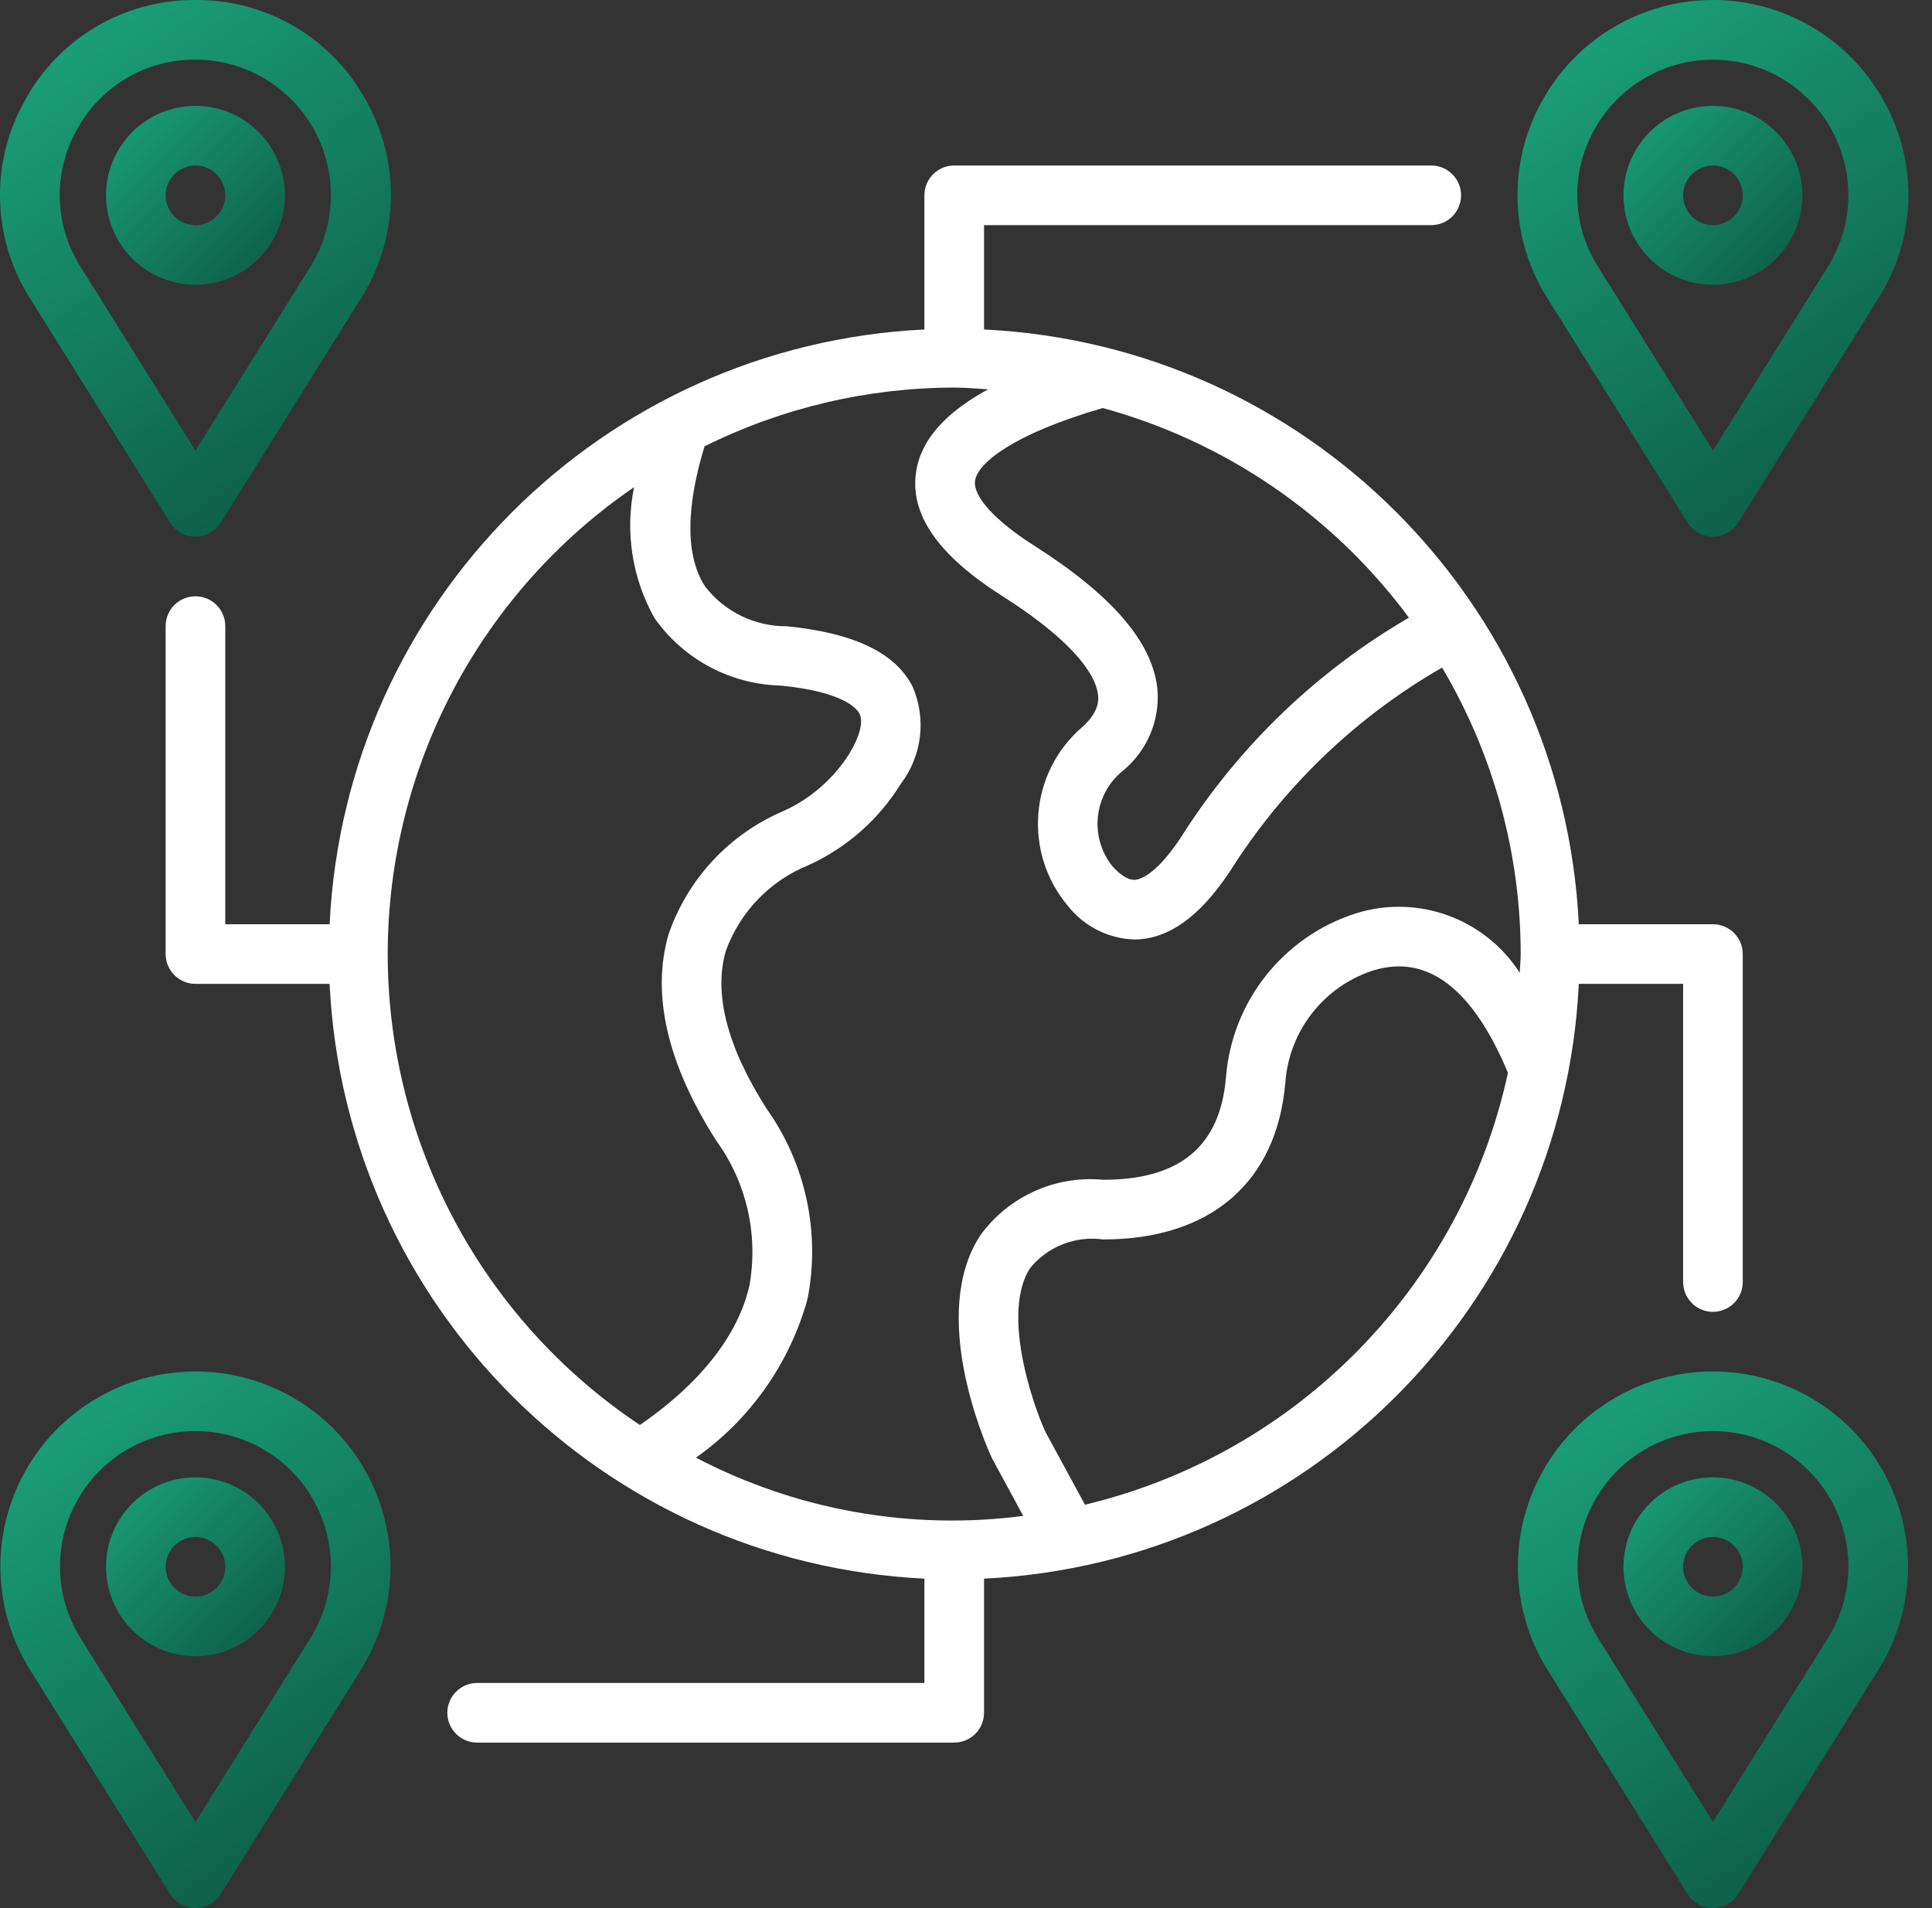 <?xml version="1.0" encoding="UTF-8"?>
<svg width="81px" height="80px" viewBox="0 0 81 80" version="1.1" xmlns="http://www.w3.org/2000/svg" xmlns:xlink="http://www.w3.org/1999/xlink">
    <rect x="0" y="0" width="81" height="80" fill="#333333" stroke="none"/>
    <title>global-access</title>
    <defs>
        <linearGradient x1="23.474%" y1="0%" x2="76.526%" y2="100%" id="linearGradient-1">
            <stop stop-color="#1BA179" offset="0%"></stop>
            <stop stop-color="#0C5A43" offset="100%"></stop>
        </linearGradient>
        <linearGradient x1="0%" y1="0%" x2="100%" y2="100%" id="linearGradient-2">
            <stop stop-color="#1BA179" offset="0%"></stop>
            <stop stop-color="#0C5A43" offset="100%"></stop>
        </linearGradient>
        <linearGradient x1="23.58%" y1="0%" x2="76.42%" y2="100%" id="linearGradient-3">
            <stop stop-color="#1BA179" offset="0%"></stop>
            <stop stop-color="#0C5A43" offset="100%"></stop>
        </linearGradient>
        <linearGradient x1="23.474%" y1="0%" x2="76.526%" y2="100%" id="linearGradient-4">
            <stop stop-color="#1BA179" offset="0%"></stop>
            <stop stop-color="#0C5A43" offset="100%"></stop>
        </linearGradient>
        <linearGradient x1="0%" y1="0.039%" x2="100%" y2="99.961%" id="linearGradient-5">
            <stop stop-color="#1BA179" offset="0%"></stop>
            <stop stop-color="#0C5A43" offset="100%"></stop>
        </linearGradient>
    </defs>
    <g id="Page-1" stroke="none" stroke-width="1" fill="none" fill-rule="evenodd">
        <g id="Artboard" transform="translate(-600, -3682)" fill-rule="nonzero">
            <g id="global-access" transform="translate(600, 3682)">
                <path d="M66.192,41.25 L70.566,41.25 L70.566,53.751 C70.566,54.441 71.126,55.001 71.816,55.001 C72.506,55.001 73.066,54.441 73.066,53.751 L73.066,40 C73.066,39.31 72.506,38.75 71.816,38.75 L66.192,38.75 C65.537,25.259 54.747,14.469 41.256,13.814 L41.256,9.439 L60.006,9.439 C60.696,9.439 61.256,8.88 61.256,8.189 C61.256,7.499 60.696,6.939 60.006,6.939 L40.006,6.939 C39.315,6.939 38.756,7.499 38.756,8.189 L38.756,13.814 C25.264,14.469 14.474,25.259 13.819,38.75 L9.445,38.75 L9.445,26.25 C9.445,25.56 8.885,25 8.195,25 C7.505,25 6.945,25.56 6.945,26.25 L6.945,40 C6.945,40.691 7.505,41.25 8.195,41.25 L13.819,41.25 C14.475,54.742 25.264,65.531 38.756,66.187 L38.756,70.561 L20.005,70.561 C19.315,70.561 18.755,71.121 18.755,71.811 C18.755,72.501 19.315,73.061 20.005,73.061 L40.006,73.061 C40.337,73.061 40.655,72.929 40.89,72.695 C41.124,72.461 41.256,72.142 41.256,71.811 L41.256,66.187 C54.747,65.531 65.537,54.742 66.192,41.25 L66.192,41.25 Z M63.716,40.787 C62.251,38.506 59.443,37.485 56.856,38.291 C53.809,39.261 51.652,41.977 51.399,45.164 C51.157,48.058 49.475,49.464 46.256,49.464 C44.237,49.271 42.267,50.167 41.085,51.815 C38.955,55.122 41.274,60.455 41.585,61.132 L42.899,63.556 C38.183,64.172 33.393,63.319 29.179,61.114 C31.461,59.502 33.115,57.15 33.857,54.456 C34.402,51.671 33.778,48.783 32.132,46.472 C30.484,43.882 29.911,41.66 30.432,39.866 C31.025,38.229 32.286,36.922 33.901,36.271 C35.495,35.545 36.838,34.363 37.76,32.873 C38.651,31.708 38.846,30.154 38.27,28.805 C37.552,27.374 35.825,26.54 32.988,26.257 C31.641,26.267 30.367,25.643 29.549,24.572 C28.508,22.95 29.023,20.381 29.54,18.713 C32.792,17.097 36.374,16.254 40.006,16.25 C40.486,16.25 40.956,16.294 41.428,16.322 C39.621,17.31 38.608,18.451 38.409,19.778 C38.14,21.567 39.32,23.27 42.012,24.984 C45.389,27.132 45.985,28.526 46.038,29.165 C46.053,29.33 46.096,29.829 45.386,30.472 C43.155,32.385 42.882,35.739 44.776,37.987 C45.45,38.84 46.465,39.352 47.551,39.389 C47.643,39.389 47.731,39.385 47.814,39.378 C49.222,39.255 50.52,38.215 51.78,36.199 C53.985,32.816 56.959,30.003 60.46,27.989 C62.615,31.625 63.754,35.774 63.756,40 C63.756,40.266 63.725,40.524 63.716,40.787 L63.716,40.787 Z M59.07,25.897 C55.27,28.106 52.046,31.182 49.66,34.873 C48.535,36.673 47.796,36.87 47.598,36.887 C47.252,36.914 46.886,36.593 46.635,36.315 C45.662,35.091 45.854,33.313 47.065,32.325 C48.073,31.506 48.619,30.249 48.53,28.954 C48.361,26.971 46.668,24.983 43.355,22.874 C41.707,21.826 40.783,20.807 40.881,20.149 C40.991,19.415 42.482,18.194 46.235,17.107 C51.378,18.516 55.898,21.611 59.07,25.897 L59.07,25.897 Z M16.255,40 C16.259,32.171 20.123,24.848 26.584,20.425 C26.199,22.301 26.504,24.253 27.444,25.922 C28.663,27.647 30.627,28.694 32.739,28.744 C35.38,29.008 35.928,29.714 36.035,29.924 C36.202,30.26 36.05,30.864 35.618,31.583 C34.951,32.649 33.982,33.493 32.835,34.009 C30.576,34.973 28.831,36.848 28.03,39.17 C27.302,41.684 27.973,44.593 30.023,47.814 C31.299,49.567 31.804,51.766 31.419,53.901 C30.81,56.578 28.509,58.592 26.828,59.745 C20.226,55.344 16.259,47.935 16.255,40 Z M45.487,63.087 L43.823,60.02 C43.243,58.738 42,55.008 43.188,53.166 C43.931,52.258 45.094,51.803 46.256,51.965 C50.759,51.965 53.541,49.561 53.89,45.371 C54.053,43.204 55.512,41.351 57.581,40.684 C59.86,39.995 61.746,41.454 63.222,44.979 C61.282,53.922 54.387,60.961 45.487,63.087 L45.487,63.087 Z" id="Shape" fill="#FFFFFF"></path>
                <path d="M70.756,21.913 C70.985,22.278 71.385,22.501 71.816,22.501 C72.247,22.501 72.647,22.278 72.876,21.913 L78.751,12.513 C80.349,9.999 80.433,6.809 78.969,4.214 C77.528,1.614 74.789,0 71.816,0 C68.843,0 66.105,1.614 64.664,4.214 C63.2,6.809 63.284,9.999 64.882,12.513 L70.756,21.913 Z M66.85,5.425 C67.851,3.621 69.753,2.502 71.816,2.502 C73.88,2.502 75.781,3.622 76.782,5.427 C77.782,7.232 77.725,9.437 76.632,11.188 L71.816,18.892 L67.002,11.188 C65.892,9.442 65.834,7.227 66.85,5.425 Z" id="Shape" fill="url(#linearGradient-1)"></path>
                <path d="M71.816,11.939 C73.887,11.939 75.566,10.26 75.566,8.189 C75.566,6.118 73.887,4.439 71.816,4.439 C69.745,4.439 68.066,6.118 68.066,8.189 C68.068,10.26 69.746,11.937 71.816,11.939 L71.816,11.939 Z M71.816,6.939 C72.506,6.939 73.066,7.499 73.066,8.189 C73.066,8.88 72.506,9.439 71.816,9.439 C71.126,9.439 70.566,8.88 70.566,8.189 C70.567,7.499 71.126,6.94 71.816,6.939 L71.816,6.939 Z" id="Shape" fill="url(#linearGradient-2)"></path>
                <path d="M8.195,57.501 C5.222,57.5 2.483,59.114 1.042,61.714 C-0.399,64.314 -0.316,67.492 1.26,70.013 L7.135,79.413 C7.364,79.778 7.764,80 8.195,80 C8.625,80 9.026,79.778 9.254,79.413 L15.128,70.013 C16.704,67.492 16.788,64.315 15.347,61.715 C13.906,59.114 11.168,57.501 8.195,57.501 L8.195,57.501 Z M13.01,68.687 L8.195,76.392 L3.379,68.687 C2.286,66.937 2.228,64.731 3.229,62.925 C4.229,61.12 6.131,60 8.195,60.001 C10.259,60.001 12.16,61.121 13.161,62.926 C14.161,64.731 14.103,66.937 13.01,68.687 L13.01,68.687 Z" id="Shape" fill="url(#linearGradient-3)"></path>
                <path d="M8.195,61.94 C6.124,61.94 4.445,63.619 4.445,65.69 C4.445,67.761 6.124,69.44 8.195,69.44 C10.266,69.44 11.945,67.761 11.945,65.69 C11.943,63.62 10.265,61.943 8.195,61.94 L8.195,61.94 Z M8.195,66.94 C7.505,66.94 6.945,66.381 6.945,65.69 C6.945,65 7.505,64.44 8.195,64.44 C8.885,64.44 9.445,65 9.445,65.69 C9.445,66.381 8.885,66.94 8.195,66.94 L8.195,66.94 Z" id="Shape" fill="url(#linearGradient-2)"></path>
                <path d="M7.135,21.913 C7.364,22.278 7.764,22.501 8.195,22.501 C8.626,22.501 9.026,22.278 9.255,21.913 L15.129,12.513 C16.727,9.999 16.811,6.809 15.347,4.214 C13.923,1.598 11.174,-0.022 8.195,0 C5.216,-0.022 2.466,1.598 1.042,4.215 C-0.422,6.809 -0.338,9.999 1.26,12.513 L7.135,21.913 Z M3.228,5.426 C4.217,3.609 6.126,2.485 8.195,2.5 C10.259,2.5 12.16,3.621 13.161,5.426 C14.161,7.231 14.103,9.437 13.01,11.188 L8.195,18.892 L3.379,11.188 C2.27,9.442 2.212,7.228 3.228,5.426 Z" id="Shape" fill="url(#linearGradient-4)"></path>
                <path d="M8.195,11.939 C10.266,11.939 11.945,10.26 11.945,8.189 C11.945,6.118 10.266,4.439 8.195,4.439 C6.124,4.439 4.445,6.118 4.445,8.189 C4.447,10.26 6.125,11.937 8.195,11.939 L8.195,11.939 Z M8.195,6.939 C8.885,6.939 9.445,7.499 9.445,8.189 C9.445,8.88 8.885,9.439 8.195,9.439 C7.505,9.439 6.945,8.88 6.945,8.189 C6.946,7.499 7.505,6.94 8.195,6.939 L8.195,6.939 Z" id="Shape" fill="url(#linearGradient-2)"></path>
                <path d="M71.816,57.501 C68.843,57.501 66.105,59.114 64.664,61.715 C63.223,64.315 63.307,67.492 64.882,70.013 L70.756,79.413 C70.985,79.778 71.385,80 71.816,80 C72.247,80 72.647,79.778 72.876,79.413 L78.751,70.013 C80.327,67.492 80.41,64.315 78.969,61.714 C77.528,59.114 74.789,57.501 71.816,57.501 L71.816,57.501 Z M76.632,68.687 L71.816,76.392 L67.002,68.687 C65.515,66.308 65.989,63.2 68.117,61.372 C70.245,59.544 73.389,59.544 75.517,61.372 C77.645,63.2 78.118,66.308 76.632,68.687 L76.632,68.687 Z" id="Shape" fill="url(#linearGradient-3)"></path>
                <path d="M71.816,61.94 C69.745,61.94 68.066,63.619 68.066,65.689 C68.066,67.759 69.745,69.437 71.816,69.437 C73.887,69.437 75.566,67.759 75.566,65.689 C75.564,63.62 73.886,61.943 71.816,61.94 L71.816,61.94 Z M71.816,66.938 C71.126,66.938 70.566,66.379 70.566,65.689 C70.566,64.999 71.126,64.439 71.816,64.439 C72.506,64.439 73.066,64.999 73.066,65.689 C73.065,66.379 72.506,66.938 71.816,66.938 L71.816,66.938 Z" id="Shape" fill="url(#linearGradient-5)"></path>
            </g>
        </g>
    </g>
</svg>